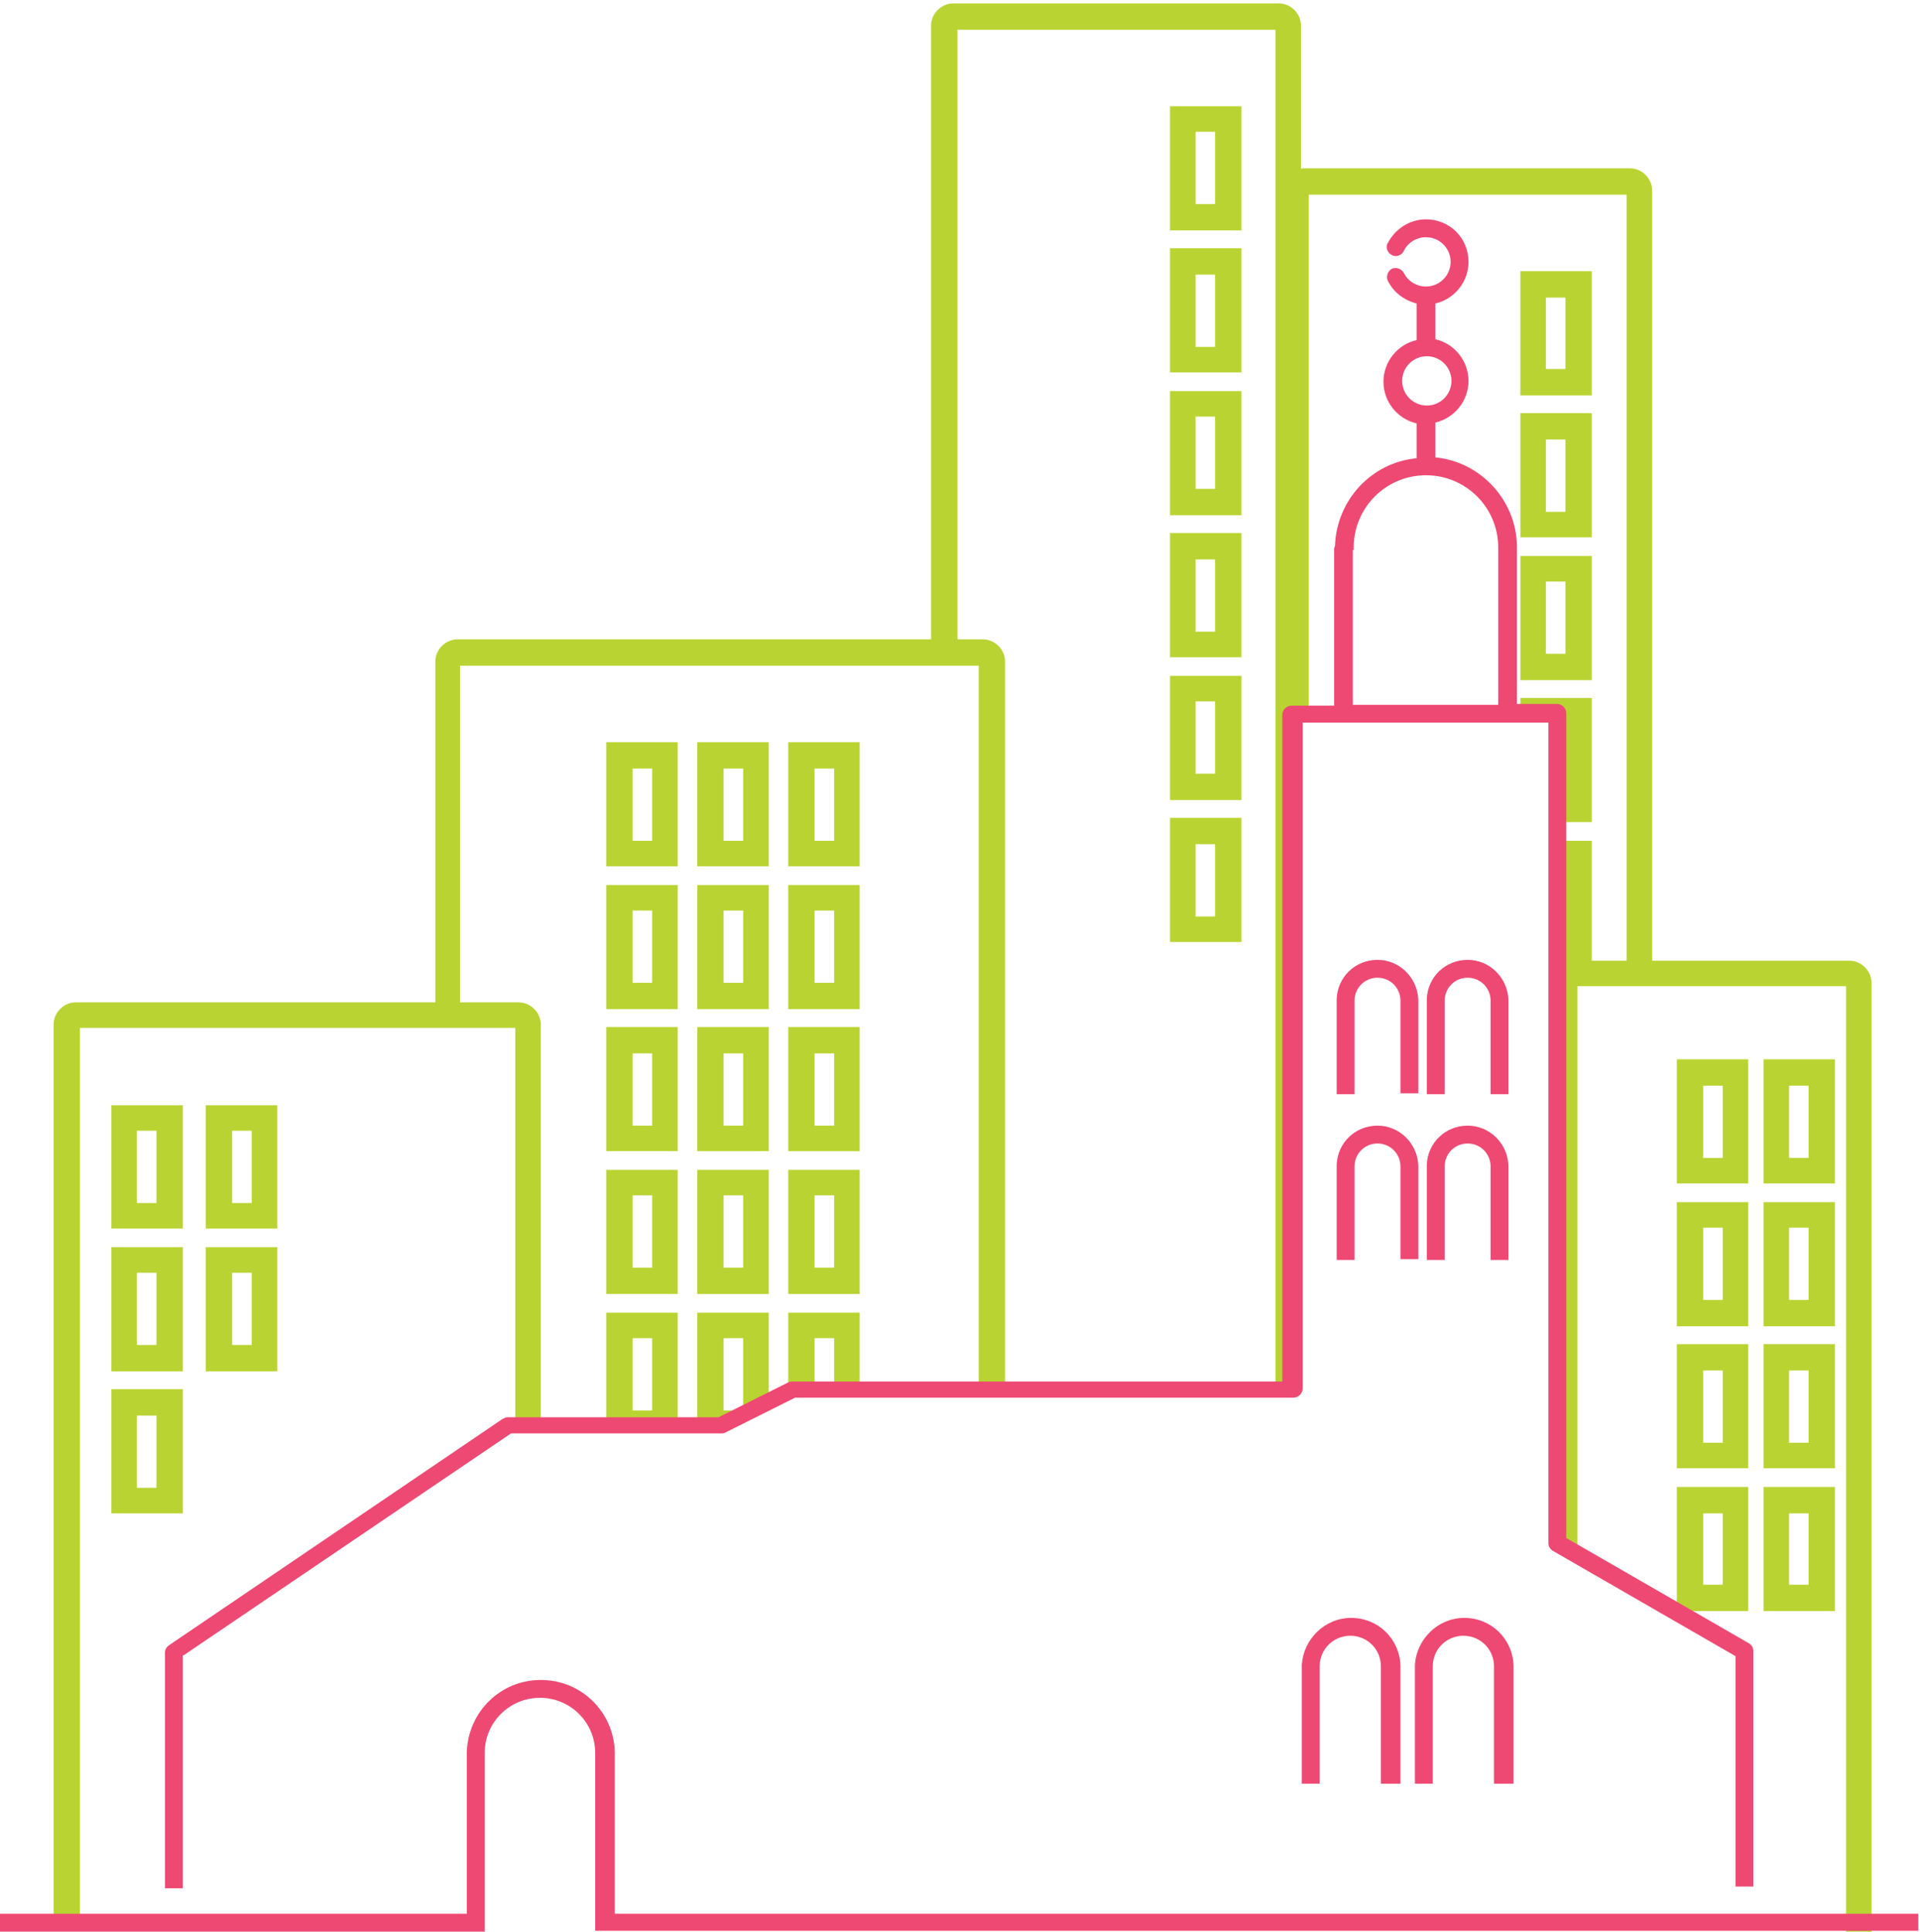 <svg xmlns="http://www.w3.org/2000/svg" id="Layer_1" viewBox="0 0 225.8 227.2">
  <style>
    .st0{fill:#B9D432;} .st1{fill:#EE4973;}
  </style>
  <path d="M101.1 101.9h-8.4V87.3h8.4v14.6zm-5.3-3h2.3v-8.5h-2.3v8.5zm5.3 19.8h-8.4v-14.6h8.4v14.6zm-5.3-3.1h2.3v-8.5h-2.3v8.5zm5.3 19.8h-8.4v-14.6h8.4v14.6zm-5.3-3h2.3v-8.5h-2.3v8.5zm5.3 19.8h-8.4v-14.6h8.4v14.6zm-5.3-3.1h2.3v-8.5h-2.3v8.5zm5.3 14.3h-8.4v-9h8.4v9zm-5.3 0h2.3v-6h-2.3v6zm-5.4-61.5H82V87.3h8.4v14.6zm-5.3-3h2.3v-8.5h-2.3v8.5zm5.3 19.8H82v-14.6h8.4v14.6zm-5.3-3.1h2.3v-8.5h-2.3v8.5zm5.3 19.8H82v-14.6h8.4v14.6zm-5.3-3h2.3v-8.5h-2.3v8.5zm5.3 19.8H82v-14.6h8.4v14.6zm-5.3-3.1h2.3v-8.5h-2.3v8.5zm5.3 15.7l-5.3 2.8H82v-13.2h8.4v10.4zm-5.3 1.1h2.3v-8.5h-2.3v8.5zm-5.4-64h-8.4V87.3h8.4v14.6zm-5.3-3h2.3v-8.5h-2.3v8.5zm5.3 19.8h-8.4v-14.6h8.4v14.6zm-5.3-3.1h2.3v-8.5h-2.3v8.5zm5.3 19.8h-8.4v-14.6h8.4v14.6zm-5.3-3h2.3v-8.5h-2.3v8.5zm5.3 19.8h-8.4v-14.6h8.4v14.6zm-5.3-3.1h2.3v-8.5h-2.3v8.5zm5.3 18.5h-8.4v-13.2h8.4v13.2zm-5.3-1.7h2.3v-8.5h-2.3v8.5z" class="st0"/>
  <path d="M54.2 119.8h-3v-42c0-1.4 1.2-2.6 2.6-2.6h61.8c1.4 0 2.6 1.2 2.6 2.6v85.5h-3.1v-85h-61v41.5zm166 107.4h-3.1V116h-31.6v65.9h-3.1v-66.3c0-1.4 1.2-2.6 2.6-2.6h32.5c1.4 0 2.6 1.2 2.6 2.6v111.6z" class="st0"/>
  <path d="M205.6 139.2h-8.4v-14.6h8.4v14.6zm-5.3-3h2.3v-8.5h-2.3v8.5zm5.3 19.8h-8.4v-14.6h8.4V156zm-5.3-3.1h2.3v-8.5h-2.3v8.5zm5.3 19.8h-8.4v-14.6h8.4v14.6zm-5.3-3h2.3v-8.5h-2.3v8.5zm5.3 19.8h-8.4v-14.6h8.4v14.6zm-5.3-3.1h2.3V178h-2.3v8.4zm15.5-47.2h-8.4v-14.6h8.4v14.6zm-5.4-3h2.3v-8.5h-2.3v8.5zm5.4 19.8h-8.4v-14.6h8.4V156zm-5.4-3.1h2.3v-8.5h-2.3v8.5zm5.4 19.8h-8.4v-14.6h8.4v14.6zm-5.4-3h2.3v-8.5h-2.3v8.5zm5.4 19.8h-8.4v-14.6h8.4v14.6zm-5.4-3.1h2.3V178h-2.3v8.4zM187.2 46.5h-8.4V31.9h8.4v14.6zm-5.4-3.1h2.3V35h-2.3v8.4zm5.4 19.8h-8.4V48.6h8.4v14.6zm-5.4-3h2.3v-8.5h-2.3v8.5zm5.4 19.8h-8.4V65.4h8.4V80zm-5.4-3.1h2.3v-8.5h-2.3v8.5zm5.4 19.8H183V83.9h-4.2v-1.8h8.4v14.6zm0 16.8H183V98.9h4.2v14.6z" class="st0"/>
  <path d="M194.4 114.5h-3.1V22.9h-37.4v61.8h-3.1V22.4c0-1.4 1.2-2.6 2.6-2.6h38.3c1.4 0 2.6 1.2 2.6 2.6v92.1zm-172.9 30h-8.4V130h8.4v14.5zm-5.4-3h2.3V133h-2.3v8.5zm5.4 19.8h-8.4v-14.6h8.4v14.6zm-5.4-3.1h2.3v-8.5h-2.3v8.5zm16.5-13.7h-8.4V130h8.4v14.5zm-5.3-3h2.3V133h-2.3v8.5zm5.3 19.8h-8.4v-14.6h8.4v14.6zm-5.3-3.1h2.3v-8.5h-2.3v8.5zM21.5 178h-8.4v-14.6h8.4V178zm-5.4-3h2.3v-8.5h-2.3v8.5z" class="st0"/>
  <path d="M63.7 168.4h-3.1v-47.5H9.4v106.2H6.3V120.5c0-1.4 1.2-2.6 2.6-2.6H61c1.4 0 2.6 1.2 2.6 2.6v47.9zM146 27.1h-8.4V12.5h8.4v14.6zm-5.4-3.1h2.3v-8.5h-2.3V24zm5.4 19.8h-8.4V29.2h8.4v14.6zm-5.4-3h2.3v-8.5h-2.3v8.5zm5.4 19.8h-8.4V46h8.4v14.6zm-5.4-3.1h2.3V49h-2.3v8.5zm5.4 19.8h-8.4V62.7h8.4v14.6zm-5.4-3h2.3v-8.5h-2.3v8.5zm5.4 19.8h-8.4V79.5h8.4v14.6zm-5.4-3.1h2.3v-8.5h-2.3V91zm5.4 19.8h-8.4V96.2h8.4v14.6zm-5.4-3h2.3v-8.5h-2.3v8.5z" class="st0"/>
  <path d="M153.1 163.4H150V3.5h-37.4v73.8h-3.1V3c0-1.4 1.2-2.6 2.6-2.6h38.3c1.4 0 2.6 1.2 2.6 2.6v160.4z" class="st0"/>
  <path d="M166.8 148.2v-11.1c-.1-2.6-2.2-4.7-4.8-4.7-2.6 0-4.7 2-4.8 4.6v11.2h2.1v-11c0-1.5 1.2-2.7 2.7-2.7 1.5 0 2.7 1.2 2.7 2.7v10.9h2.1zm1 0h2.1v-11c0-1.5 1.2-2.7 2.7-2.7 1.5 0 2.7 1.2 2.7 2.7v11h2.1v-11.1c-.1-2.6-2.2-4.7-4.8-4.7-2.6 0-4.7 2-4.8 4.6v11.2zm-1-19.5v-11.1c-.1-2.6-2.2-4.7-4.8-4.7-2.6 0-4.7 2-4.8 4.6v11.2h2.1v-11c0-1.5 1.2-2.7 2.7-2.7 1.5 0 2.7 1.2 2.7 2.7v10.9h2.1zm10.6 0v-11.1c-.1-2.6-2.2-4.7-4.8-4.7-2.6 0-4.7 2-4.8 4.6v11.2h2.1v-11c0-1.5 1.2-2.7 2.7-2.7 1.5 0 2.7 1.2 2.7 2.7v11h2.1zm-12.7 81.1v-13.9c-.1-3.1-2.6-5.6-5.8-5.6-3.1 0-5.6 2.5-5.8 5.5v14h2.1V196c0-2 1.6-3.6 3.6-3.6s3.6 1.6 3.6 3.6v13.8h2.3zm13.3 0v-13.9c-.1-3.1-2.6-5.6-5.8-5.6-3.1 0-5.6 2.5-5.8 5.5v14h2.1V196c0-2 1.6-3.6 3.6-3.6s3.6 1.6 3.6 3.6v13.8h2.3z" class="st1"/>
  <path d="M21.6 194.7l38.5-26.1h24.7c.2 0 .3 0 .5-.1l8.2-4.1h58.6c.6 0 1.1-.5 1.1-1.1V85h28.9v96.5c0 .4.2.7.5.9l21.5 12.4v27.1h2.1v-27.7c0-.4-.2-.7-.5-.9l-21.5-12.4v-97c0-.6-.5-1.1-1.1-1.1h-4.7V64.2c-.1-5.4-4.3-9.9-9.6-10.4v-4.1c2.2-.5 3.9-2.5 3.9-4.9 0-2.4-1.7-4.4-3.9-4.9v-4.2c2.2-.5 3.9-2.5 3.9-4.9 0-2.8-2.2-5-5-5-1.9 0-3.6 1.1-4.5 2.8-.3.5 0 1.2.5 1.4.5.3 1.2 0 1.4-.5.5-1 1.5-1.6 2.6-1.6 1.6 0 2.9 1.3 2.9 2.9 0 1.6-1.3 2.9-2.9 2.9-1.1 0-2.1-.6-2.6-1.6-.3-.5-.9-.7-1.4-.5-.5.3-.7.9-.5 1.4.7 1.4 1.9 2.3 3.4 2.7V40c-2.2.5-3.9 2.5-3.9 4.9 0 2.4 1.7 4.4 3.9 4.9v4.1c-5.3.5-9.4 4.9-9.6 10.3 0 .1-.1.2-.1.3V83h-5c-.6 0-1.1.5-1.1 1.1v78.4H93.2c-.2 0-.3 0-.5.1l-8.2 4.1H59.7c-.2 0-.4.1-.6.2l-39.2 26.6c-.3.2-.5.5-.5.9v27.7h2.1v-27.4zM164.9 44.8c0-1.6 1.3-2.9 2.9-2.9 1.6 0 2.9 1.3 2.9 2.9 0 1.6-1.3 2.9-2.9 2.9-1.6 0-2.9-1.3-2.9-2.9zm-5.7 19.9v-.3c0-4.7 3.8-8.5 8.5-8.5s8.5 3.8 8.5 8.5v18.5h-17.1V64.7z" class="st1"/>
  <path d="M225.8 225.1H72.3v-19c-.1-4.7-3.9-8.5-8.7-8.5-4.7 0-8.5 3.7-8.7 8.4v19.1H0v2.1h57v-21c0-3.6 2.9-6.5 6.5-6.5s6.5 2.9 6.5 6.5v20.9h155.6v-2z" class="st1"/>
</svg>